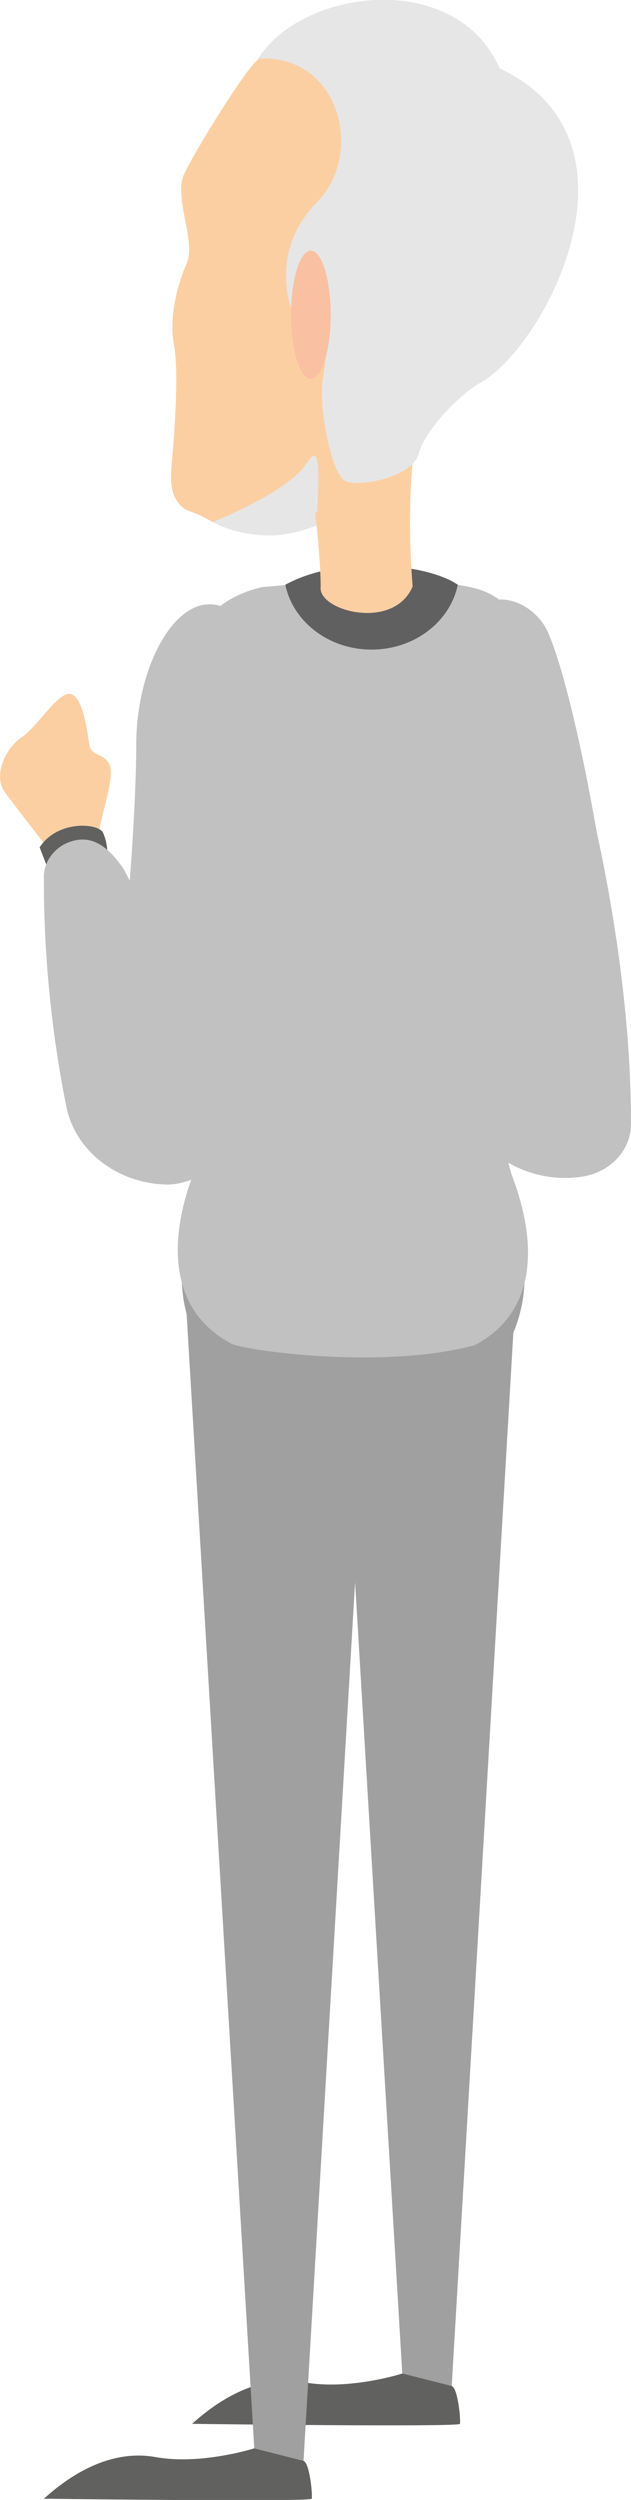 <?xml version="1.0" encoding="UTF-8"?>
<svg xmlns="http://www.w3.org/2000/svg" viewBox="0 0 35.34 139.93">
  <defs>
    <style>
      .uuid-4c5daa28-5683-4aad-964f-b9ac446f2192 {
        fill: #fccfa3;
      }

      .uuid-a014a760-a262-460f-a05d-08e045bf365f {
        fill: #f9c0a2;
      }

      .uuid-3f4b628e-fddb-4e3f-8da9-e8a3f5c46915 {
        isolation: isolate;
      }

      .uuid-4ee64d6d-a4f5-4026-af9d-b587d3a45f27, .uuid-e49c7cce-49d5-4198-bfd8-d1c4f10aed41 {
        fill: #e6e6e6;
      }

      .uuid-9918f4e3-5068-4f5d-89f2-995cb9418d51 {
        fill: #616160;
      }

      .uuid-68c74f18-d534-41ab-aced-b7d17ba4d149 {
        fill: #c2c1c1;
      }

      .uuid-a9801a42-9ff7-4688-a41a-b15cec6c7d58 {
        fill: #a1a0a0;
      }

      .uuid-e49c7cce-49d5-4198-bfd8-d1c4f10aed41 {
        mix-blend-mode: multiply;
      }

      .uuid-a95afdd0-7c19-4d3d-a4d9-485550509bba {
        fill: #606060;
      }
    </style>
  </defs>
  <g class="uuid-3f4b628e-fddb-4e3f-8da9-e8a3f5c46915">
    <g id="uuid-66d244a5-77a8-459c-90a5-ed9b318432b1" data-name="Ebene 1">
      <polygon class="uuid-a9801a42-9ff7-4688-a41a-b15cec6c7d58" points="18.54 66 22.53 132.85 25.3 133.55 28.83 73.25 18.54 66"/>
      <path class="uuid-9918f4e3-5068-4f5d-89f2-995cb9418d51" d="M25.3,133.55c.36,.16,.51,1.93,.46,2.12s-15,0-15,0c1.43-1.3,3.69-2.79,6.25-2.33,2.56,.47,5.53-.49,5.53-.49l2.76,.7Z"/>
      <polygon class="uuid-a9801a42-9ff7-4688-a41a-b15cec6c7d58" points="10.25 70.18 14.24 137.04 17 137.74 20.54 77.44 10.25 70.18"/>
      <path class="uuid-9918f4e3-5068-4f5d-89f2-995cb9418d51" d="M17,137.74c.36,.16,.51,1.93,.46,2.12s-15,0-15,0c1.43-1.3,3.69-2.79,6.25-2.33s5.53-.49,5.53-.49l2.76,.7Z"/>
      <path class="uuid-a9801a42-9ff7-4688-a41a-b15cec6c7d58" d="M19.78,80.2h0c-5.3,0-9.6-3.91-9.6-8.72v-.28H29.38v.28c0,4.82-4.3,8.72-9.6,8.72Z"/>
      <path class="uuid-4c5daa28-5683-4aad-964f-b9ac446f2192" d="M24.8,21.82c-1.79,.88-.82,1.58-2.61,4.14s-5.07,4.14-7.42,4c-2.35-.14-3.02-.98-4.04-1.3-1.02-.33-1.23-1.35-1.13-2.47,.1-1.12,.46-5.21,.15-6.84-.31-1.63,.2-3.44,.72-4.65,.51-1.21-.77-3.72-.15-4.98,.61-1.26,2.56-4.42,3.58-5.77,1.02-1.35,2.46-2,2.46-2,0,0,.79-.42,1.94-.46s4.13,.45,4.19,.51c.06,.05,5.24,3.19,5.24,3.3,0,.1,1.02,1.59,1.02,1.94s-1.38,7.83-1.38,7.83c0,0,.21,3.91,.13,3.96s-2.71,2.86-2.71,2.86"/>
      <g>
        <path class="uuid-4c5daa28-5683-4aad-964f-b9ac446f2192" d="M5.49,46.76c.38-1.86,.91-3.28,.65-3.94-.26-.66-1.04-.48-1.14-1.14-.1-.66-.35-2.75-1.07-2.84s-1.8,1.81-2.72,2.43c-.92,.62-1.61,2.16-.94,3.07s2.42,3.16,2.42,3.16l2.8-.74Z"/>
        <path class="uuid-9918f4e3-5068-4f5d-89f2-995cb9418d51" d="M2.68,48.62l-.46-1.19c.93-1.45,3.07-1.4,3.52-.88,.3,.55,.3,1.48,.3,1.48l-3.36,.6Z"/>
      </g>
      <path id="uuid-745204b3-65f9-492e-9dc8-9c34e96a7dcc" data-name="icon-color" class="icon-color uuid-68c74f18-d534-41ab-aced-b7d17ba4d149" d="M2.45,49.11c0-.89,.61-1.73,1.56-2.02,.86-.27,1.78-.05,2.8,1.39,.05,.07,.1,.14,.14,.22,.11,.18,.21,.38,.32,.59,.21-2.82,.36-5.62,.36-7.61,0-4.41,2.25-8.54,4.71-7.76,.6-.46,1.36-.83,2.34-1.06l7.28-.63c3.55,.57,4.76,.42,5.99,1.33,.36-.02,.74,.05,1.16,.24,.75,.35,1.32,.96,1.62,1.68,.88,2.12,1.87,6.4,2.68,11.03,1.12,5.16,1.94,11.02,1.93,16.42,0,1.45-1.16,2.69-2.74,2.93h0c-1.48,.23-2.94-.09-4.13-.78,.08,.29,.15,.58,.25,.85,1.44,3.83,1.26,7.61-2.15,9.37-5.18,1.38-12.74,.29-13.57-.07-3.37-1.75-3.63-5.44-2.29-9.2-.45,.18-.95,.29-1.47,.27h0c-2.73-.1-5.02-1.9-5.52-4.34-1.16-5.72-1.28-10.7-1.26-12.86Z"/>
      <path class="uuid-e49c7cce-49d5-4198-bfd8-d1c4f10aed41" d="M17.17,25.94c1.01-1.64,.53,1.91,.61,3.45-1.05,.42-2.1,.63-3.02,.57-1.4-.08-2.2-.41-2.84-.74,1.13-.46,4.4-1.91,5.25-3.29Z"/>
      <path class="uuid-a95afdd0-7c19-4d3d-a4d9-485550509bba" d="M15.98,32.73c.43,2.07,2.43,3.63,4.83,3.63s4.4-1.56,4.83-3.63c-1.73-1.18-6.63-1.67-9.66,0Z"/>
      <path class="uuid-4c5daa28-5683-4aad-964f-b9ac446f2192" d="M23.57,22.73c-1,4.68-.46,9.89-.46,10.1-1.08,2.51-5.32,1.35-5.15,.02,0-1.6-.31-4.12-.31-4.12l5.91-6Z"/>
      <path class="uuid-4ee64d6d-a4f5-4026-af9d-b587d3a45f27" d="M14.46,3.28c4.53-.28,5.99,5.3,3.3,8.03-2.69,2.72-1.46,5.93-1.46,5.93l1.92-.14c.23,1.05,.08,2.79-.15,4.19-.23,1.4,.46,5.3,1.31,5.65s3.76-.28,4.07-1.54c.31-1.26,2.25-3.3,3.46-3.98,3.61-2.02,9.68-13.54,1.08-17.59-2.46-5.58-11.06-4.47-13.52-.56Z"/>
      <path class="uuid-a014a760-a262-460f-a05d-08e045bf365f" d="M16.3,17.62c0,1.98,.5,3.59,1.11,3.59s1.11-1.61,1.11-3.59-.5-3.59-1.11-3.59-1.11,1.61-1.11,3.59Z"/>
    </g>
  </g>
</svg>